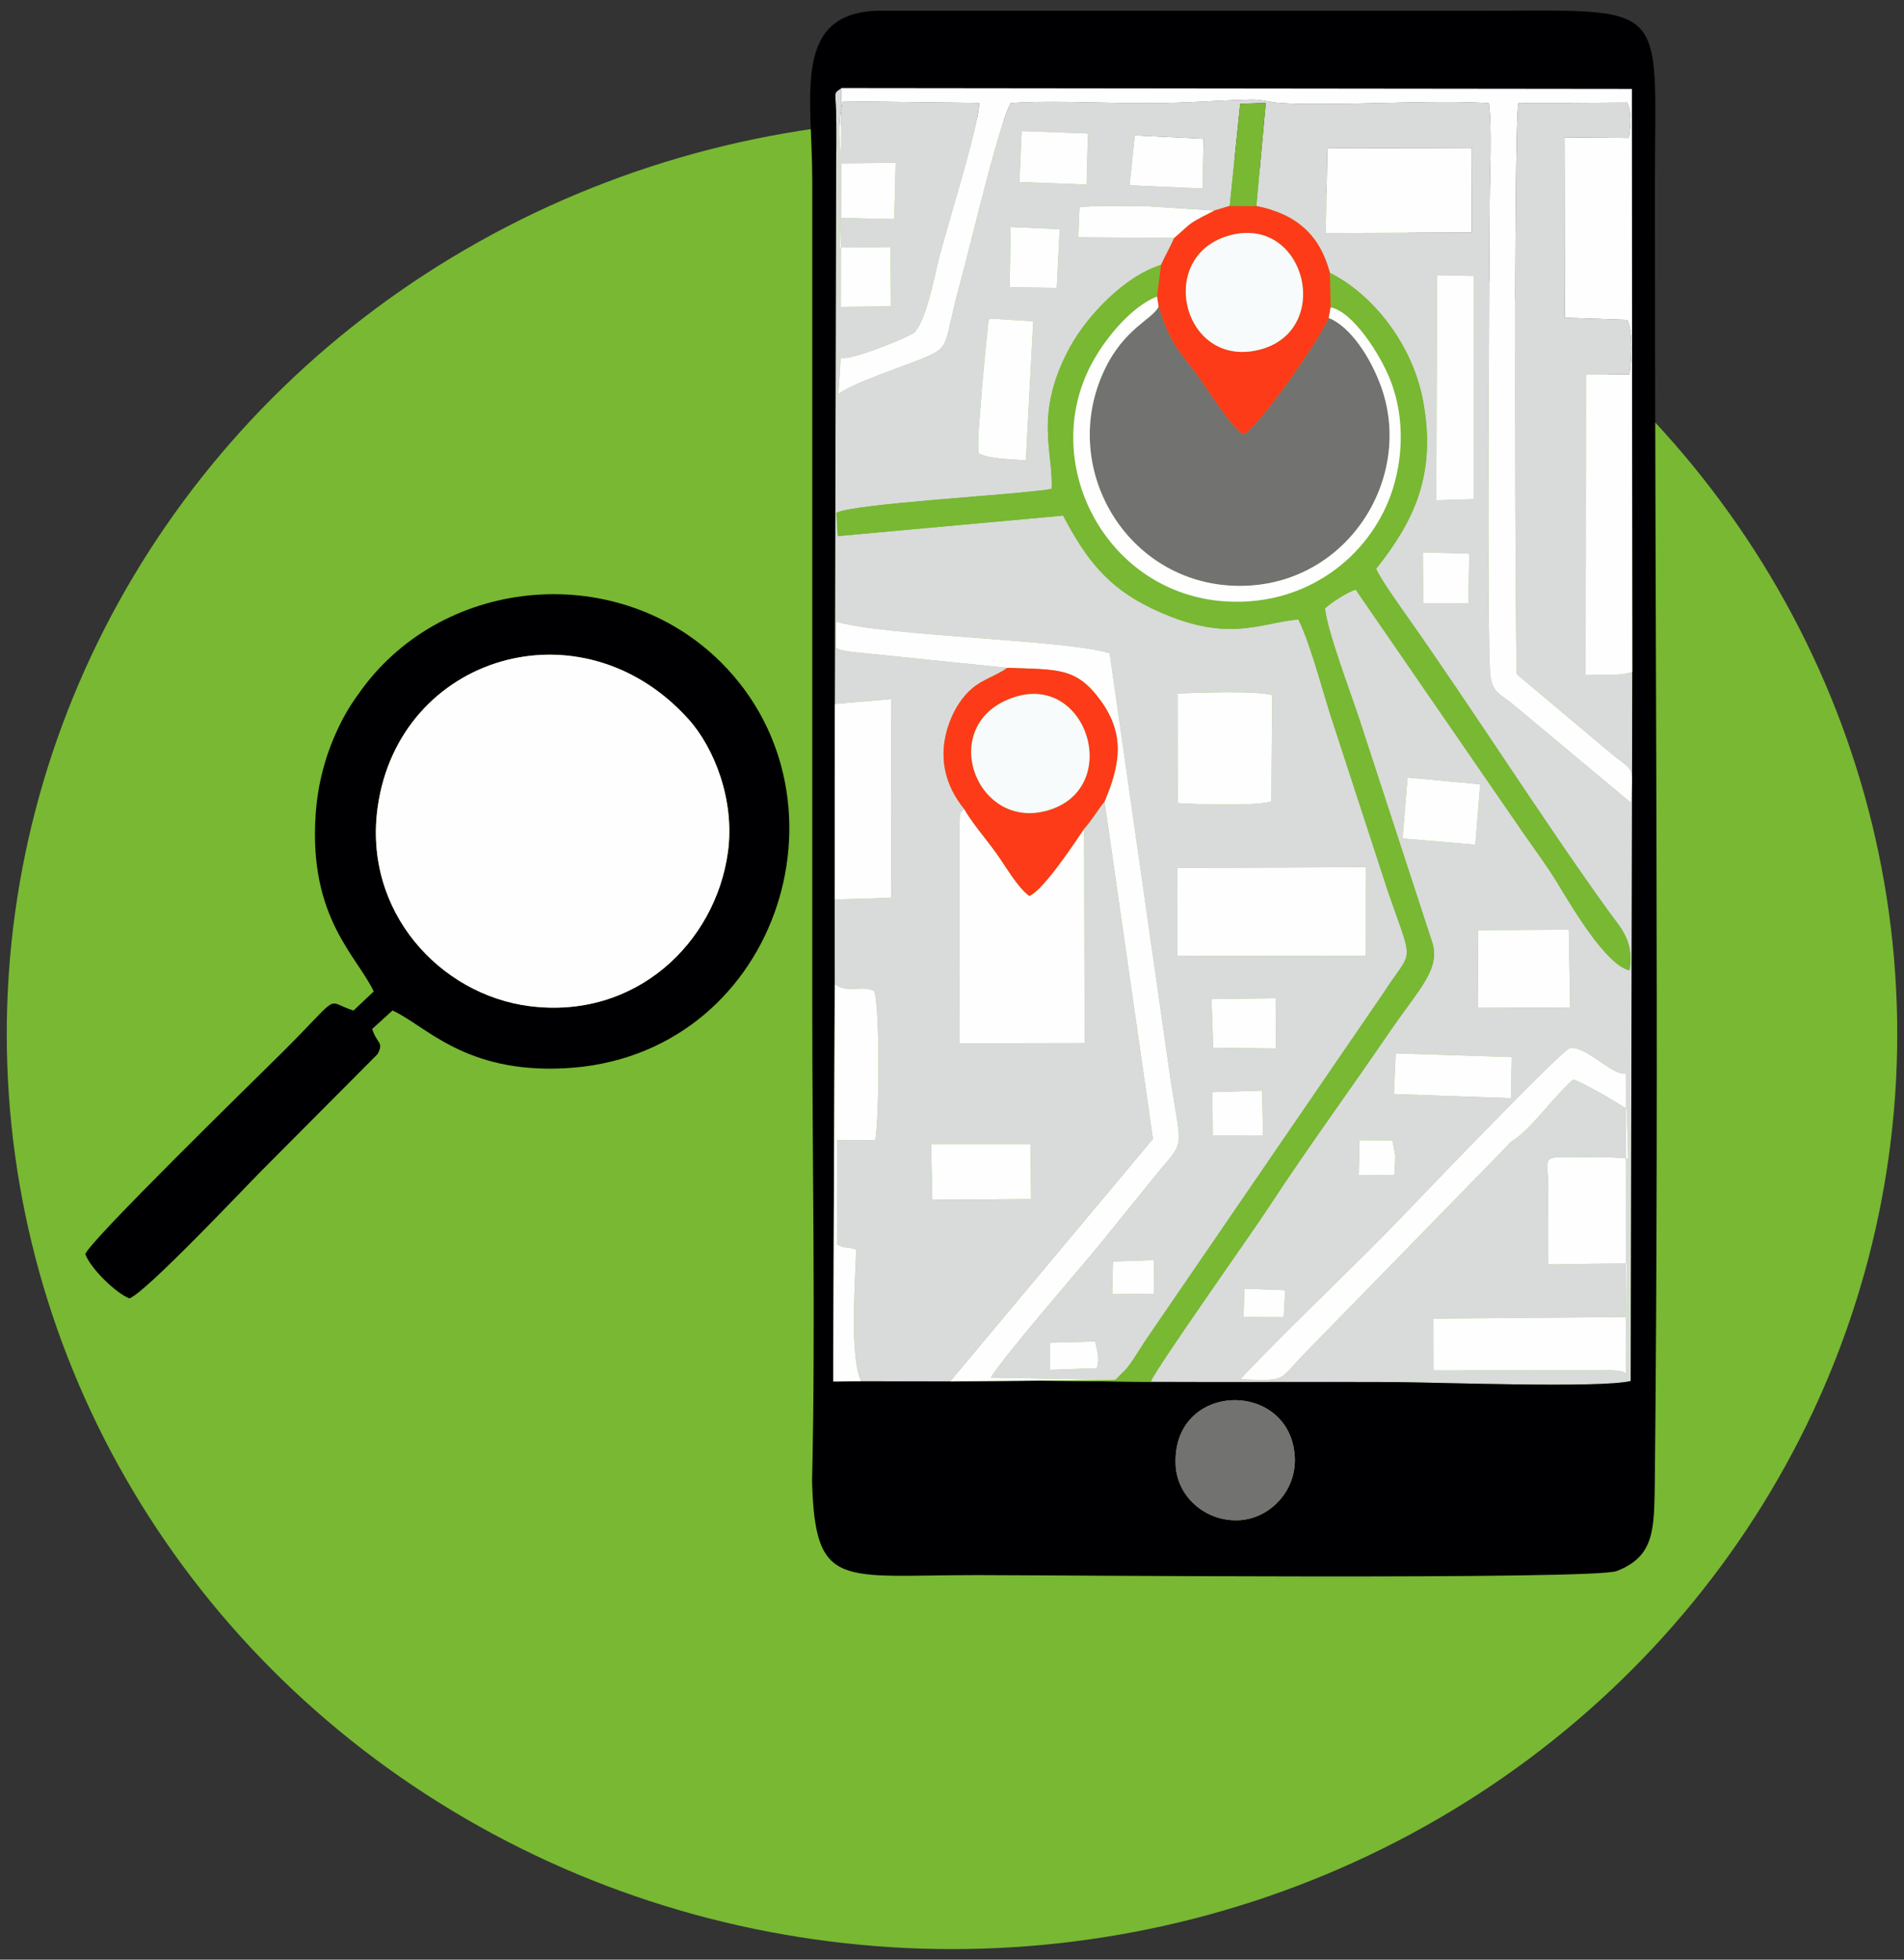 <?xml version="1.0" encoding="UTF-8"?>
<!DOCTYPE svg PUBLIC "-//W3C//DTD SVG 1.1//EN" "http://www.w3.org/Graphics/SVG/1.1/DTD/svg11.dtd">
<!-- Creator: CorelDRAW 2019 (64-Bit) -->
<svg xmlns="http://www.w3.org/2000/svg" xml:space="preserve" width="170mm" height="175mm" version="1.1" style="shape-rendering:geometricPrecision; text-rendering:geometricPrecision; image-rendering:optimizeQuality; fill-rule:evenodd; clip-rule:evenodd"
viewBox="0 0 17000 17500"
 xmlns:xlink="http://www.w3.org/1999/xlink"
 xmlns:xodm="http://www.corel.com/coreldraw/odm/2003">
 <rect x="0" y="0" width="17000" height="17500" fill="#333333" stroke="none"/>
 <defs>
  <style type="text/css">
   <![CDATA[
    .fil3 {fill:#FEFEFE}
    .fil1 {fill:#D9DADA}
    .fil4 {fill:#727271}
    .fil0 {fill:#78B833}
    .fil2 {fill:#000002}
    .fil6 {fill:#F7FBFB}
    .fil5 {fill:#FD3B18}
   ]]>
  </style>
 </defs>
 <g id="Layer_x0020_1">
  <g id="_2316815845200">
   <ellipse class="fil0" cx="8500" cy="9233.76" rx="8439.62" ry="8172.14"/>
   <g>
    <path class="fil1" d="M9373.25 11990.85l405.31 -11.02 22.45 105.02c6.68,81.13 6.23,55.58 -6.6,133.02l-420.78 15.26 -0.38 -242.28zm1736.98 -482.37l364.95 13.46 -13.87 240.29 -358.21 -0.55 7.13 -253.2zm-1173.06 -242.73l367.1 -13.17 -2.85 300.61 -369.88 3.85 5.63 -291.29zm-1623.66 -1049.14l886.5 -0.48 5.94 491.37 -881.8 6.22 -10.64 -497.11zm3825.52 -35l293.9 2.64 23.92 132.92c1.98,48.04 -5.56,124.72 -7.75,175.58l-317.37 3.09 7.3 -314.23zm-1314.43 -428.6l444.24 -13.76 8.38 399.67 -449.28 0.45 -3.34 -386.36zm1637.01 -346l1035.9 32.85 -6.57 366.96 -1045.49 -36.67 16.16 -363.14zm-1387.84 2910.11c435.34,-463.4 1037.28,-1024.33 1466.57,-1474.37 208.08,-218.09 1410.93,-1470.5 1476.31,-1482.74 140.57,-26.24 387.86,255.8 500.48,225.49l-0.03 2749.13c-2.12,-49.88 62.6,-103.62 -203.8,-97.57l-1514.3 1.08 -0.77 -462.52 1723.49 -14.43 2.92 -478.41 -699.9 9.01 -0.76 -679.22c0,-265.82 -68,-282.6 189.65,-278.54 174.46,2.75 350.87,-5.8 523.42,11.68l-11.26 -439.72c-66.88,-51.16 -393.52,-240.61 -479.69,-265.64 -162.65,142.45 -357.41,414.56 -507.78,523.25 -79.26,57.29 -35.18,18.49 -94.62,83.11l-1831.01 1876.34c-194.59,208.87 -135.63,208.53 -538.92,194.07zm-256.85 -3394.74l572.33 -8.03 2.23 448.86 -559.58 -6.78 -14.98 -434.05zm2381.92 -616.06l807.98 -3.86 12.75 693.92 -825 3.86 4.27 -693.92zm-2685.52 -555.16l1683.17 -7.47 -1.18 792.64 -1683.9 -1.32 1.91 -783.85zm2659.42 -208.08l-649.57 -55.34 44.49 -544.2 648.08 60.69 -43 538.85zm-2658.44 -1350.27c192.08,-6.53 683.46,-26.38 844.5,14.29l-7.47 950.46c-149.16,42.47 -654.44,25.47 -835.92,14.25l-1.11 -979zm2189.9 -1260.51l414.14 12.48 -7.54 443.61 -403.47 1.18 -3.13 -457.27zm126.36 -2475.26l329.01 7.02 -0.8 1993.41 -334.64 10.32 6.43 -2010.75zm-4090.54 1592.52c-21.97,-103.69 21.66,-443.44 27.39,-591.52l56.52 -581.86c2.02,-15.78 7.58,-18.8 13.21,-31.32l388.24 23.81 -66.04 1241.33c-129.24,-9.83 -313.2,-8.09 -419.32,-60.44zm283.78 -2022.26l437.88 19.19 -26.49 524.18 -420.35 -5.77 8.96 -537.6zm2827.49 -702.13l1291.03 -4.31 -1.87 756.01 -1303.62 4.97 14.46 -756.67zm-2729.22 -154.82l591.42 21.52 -11.72 456.33 -599.93 -23.46 20.23 -454.39zm1010.21 38.41l614.08 30.35 -9.91 444.34 -650.61 -29.27 46.44 -445.42zm-2678.43 5078.12l504.27 -44.25 -0.31 1775.42 -505.14 14.49 0.42 757.71c127.91,85.1 226.04,3.13 351.42,59.16 53.81,124.1 46.06,1146.2 10.19,1330.49l-341.56 1.08 -0.24 931.89c88.15,43.63 68.06,14.85 171.89,44.71 -8.62,275.54 -60.59,958.52 44.15,1176.98l795.14 1.71 1809.98 -2165.4 -432.04 -3012.58c-59.37,71.64 -107.69,157.98 -181.87,242.48l3.65 1913.98 -1116.16 2.16 -0.76 -1972.31c9.66,-107.23 -9.98,-64.76 40.32,-122.49 -160.17,-197.24 -243.98,-459.71 -130.87,-767.13 48.59,-132.06 120.03,-234.36 197.61,-302 101.61,-88.54 213.57,-113.08 320.11,-188.92l-1340.85 -137.55c-35.18,-3.41 -73.1,-7.06 -107.51,-14.7 -73.8,-16.34 -27.78,-0.53 -80.86,-25.87l2.37 -234.11c448.51,131.5 2088.89,161.74 2440.56,283.26l544.39 3810.51c97.71,642.2 132.68,526.21 -125.39,838.7l-486.71 602.26c-185.55,228.17 -868.66,1012.61 -994.88,1216.16l1113.73 19.54 88.84 -88.4c32.43,-37.16 56.07,-71.5 75.71,-101.15 45.71,-69.03 73.1,-117.77 126.56,-195.11l2105.37 -3074.52c262.27,-406.77 271.9,-222.12 37.68,-899.85l-474.86 -1456.88c-97.99,-284.55 -202.62,-719.95 -325.43,-974.96 -353.65,32.26 -640.42,222.89 -1311.89,-99.76 -388.2,-186.49 -583.21,-435.2 -788.68,-827.26l-2012.07 183.12 -12.03 -208.01c161.26,-83.91 1597,-158.79 1921.07,-212.87 20.06,-323.52 -165.74,-668.1 168.9,-1275.02 146.69,-266.02 477.54,-623.63 808.29,-726 34.17,-74.56 86.24,-168.7 118.39,-241.76l-857.16 -4.8 11.06 -267.72c198.65,-21.49 408.95,-8.35 610.91,-8.73l592.53 37.89 137.44 -41.82 93.65 -911.59 228.09 -7.58 -83.67 920.18c360.23,73.14 566.32,259.18 656.18,596.53 380.55,190.9 736.19,633.09 831.5,1140.17 127.16,676.61 -95.38,1094.61 -418.17,1503.29 36.05,88.5 233.35,363.97 275.76,424.07 581.3,824.1 1213.35,1819.05 1792.07,2623.79 109.95,152.88 238.81,269.91 194.52,537.74 -215.51,-46.51 -530.34,-594.68 -649.81,-789.3 -92.18,-150.17 -201.92,-297.17 -298.94,-437.15l-1497.03 -2174.12c-87,32.22 -206.96,108.83 -273.39,168.13 21.8,210.2 234.11,765.98 308.22,994.32l645.61 1977.63c85.23,247.81 -108.98,417.02 -386.57,824.03 -359.36,526.93 -725.8,1025.61 -1068.96,1550.77 -159.55,244.19 -1004.54,1435.19 -1055.29,1560.81 718.22,3.3 1435.96,-1.32 2154.11,1.56 386.22,1.57 1867.05,57.25 2132.51,-9.42l14.12 -6331.3c-122.05,39.04 -277.57,21.83 -416.64,23.82l2.88 -2678.71 389.74 -4.28c18.21,-150.2 31.84,-347.88 -19.09,-485.46l-559.67 -19.4 -3.06 -1610.41 575.8 5c15.61,-122.01 29.13,-205.4 -14.28,-315.52l-972.32 5.77c-44.49,148.39 -27.78,5067.76 -13.7,5099.39l864.49 726.39c196.09,150.3 166.06,99.87 154.65,421.26l-1051.88 -877.7c-100.08,-85.61 -189.86,-100.94 -204.71,-267.59 -32.46,-364.81 -6.57,-3592.45 -5.35,-4210.91 0.45,-247.28 21.97,-664.27 -6.74,-890.87 -506.98,-36.15 -1403.59,30.97 -1867.4,-2.37 -106.58,-7.64 -157.99,-33.3 -264.88,-30.2 -413.61,11.88 -599.44,37.33 -1088.9,31.45 -324.28,-3.89 -731.78,-22.03 -1048.17,-0.66 -107.82,188.02 -363.59,1286.17 -450.56,1601.38 -158.86,575.74 -72.51,570.56 -345.56,683.04 -161.8,66.71 -631.07,221.22 -743.35,314.79l20.82 -323.2c75.26,27.12 538.1,-156.32 641.58,-216.42 110.81,-64.37 195.63,-508.71 231.19,-653.04 67.23,-272.9 367.52,-1223.85 363.63,-1407.55l-1215.02 -14.4c-51.83,161.71 -33.3,388.04 -10.88,553.84l480.32 -4.86 -12.13 502.7 -478.48 -10.36 -6.67 263.83 451.99 -4.41 2.81 529.85 -446.67 5.01 4.52 -1953.92c-78.1,60.66 -49.04,-7.02 -45.46,319.87 1.28,117.49 -0.04,235.81 -1.22,353.34l-11.82 4827.18z"/>
    <path class="fil2" d="M10496.95 13084.73c-36.6,-745.96 1008.37,-771.06 1062.84,-88.81 24.54,307.42 -215.14,563.32 -492.04,579.49 -301.13,17.55 -556.86,-207.07 -570.8,-490.68zm-3043.86 -4294.48l-0.42 -757.71 1.18 -1745.66 11.82 -4827.18c1.18,-117.53 2.5,-235.85 1.22,-353.34 -3.58,-326.89 -32.64,-259.21 45.46,-319.87l7057.86 7.65 3.83 5207.07 -14.12 6331.3c-265.46,66.67 -1746.29,10.99 -2132.51,9.42 -718.15,-2.88 -1435.89,1.74 -2154.11,-1.56l-996.23 -11.61 -792.99 7.51 -795.14 -1.71 -249.72 2.23 13.87 -3546.54zm-202.48 4440.13c27.94,970.09 253.54,835.6 1468.55,835.6 598.79,0 5507.93,43.7 5715.07,-36.04 341.7,-131.5 334.12,-375.14 340.79,-790.87 40.43,-3836.69 -0.9,-7747.13 1.08,-11602.79 0.87,-1666.94 157.88,-1539.96 -1642.36,-1539.96l-5268.67 -0.83c-799.15,5.35 -613.07,745.89 -612.66,1511.35l0.04 7387.04c-0.14,1402.44 30.27,2838.29 -1.84,4236.5z"/>
    <path class="fil2" d="M6499.12 7610.66c-111.68,808.91 -823.68,1496.4 -1772.61,1374.11 -798.17,-102.85 -1486.81,-845.37 -1353.99,-1779.91 191.92,-1350.65 1814.5,-1844.07 2771.97,-785.48 232.9,257.47 418.69,727.3 354.63,1191.28zm-3162.12 1243.2l-180.65 170.5c-268.18,-84.22 -84.5,-174.56 -645.4,383.06 -183.32,182.29 -1749.73,1711.16 -1748.48,1793.75 43.87,122.49 269.98,347.15 393.07,393.52 145.44,-50.86 1019.14,-978.79 1187.66,-1148.1l1029.57 -1034.89c54.57,-110.82 -3.41,-81.37 -49.85,-222.68l181.73 -165.35c301.06,138.62 643.45,561.55 1535.99,516.33 1885.69,-95.59 2640.09,-2382.24 1399.07,-3622.87 -907.38,-907.11 -2458.18,-783.88 -3208.42,237.52 -78.31,106.57 -138.2,196.32 -201.61,326.82 -116.97,240.64 -193.61,505.83 -212.38,806.51 -56.91,911.31 368.67,1247.44 519.7,1565.88z"/>
    <path class="fil3" d="M6499.12 7610.66c64.06,-463.98 -121.73,-933.81 -354.63,-1191.28 -957.47,-1058.59 -2580.05,-565.17 -2771.97,785.48 -132.82,934.54 555.82,1677.06 1353.99,1779.91 948.93,122.29 1660.93,-565.2 1772.61,-1374.11z"/>
    <path class="fil3" d="M14574.04 6001.21l-3.83 -5207.07 -7057.86 -7.65 -4.52 1953.92 446.67 -5.01 -2.81 -529.85 -451.99 4.41 6.67 -263.83 478.48 10.36 12.13 -502.7 -480.32 4.86c-22.42,-165.8 -40.95,-392.13 10.88,-553.84l1215.02 14.4c3.89,183.7 -296.4,1134.65 -363.63,1407.55 -35.56,144.33 -120.38,588.67 -231.19,653.04 -103.48,60.1 -566.32,243.54 -641.58,216.42l-20.82 323.2c112.28,-93.57 581.55,-248.08 743.35,-314.79 273.05,-112.48 186.7,-107.3 345.56,-683.04 86.97,-315.21 342.74,-1413.36 450.56,-1601.38 316.39,-21.37 723.89,-3.23 1048.17,0.66 489.46,5.88 675.29,-19.57 1088.9,-31.45 106.89,-3.1 158.3,22.56 264.88,30.2 463.81,33.34 1360.42,-33.78 1867.4,2.37 28.71,226.6 7.19,643.59 6.74,890.87 -1.22,618.46 -27.11,3846.1 5.35,4210.91 14.85,166.65 104.63,181.98 204.71,267.59l1051.88 877.7c11.41,-321.39 41.44,-270.96 -154.65,-421.26l-864.49 -726.39c-14.08,-31.63 -30.79,-4951 13.7,-5099.39l972.32 -5.77c43.41,110.12 29.89,193.51 14.28,315.52l-575.8 -5 3.06 1610.41 559.67 19.4c50.93,137.58 37.3,335.26 19.09,485.46l-389.74 4.28 -2.88 2678.71c139.07,-1.99 294.59,15.22 416.64,-23.82z"/>
    <path class="fil0" d="M9958.9 12322.26l-681.83 6.5 996.23 11.61c50.75,-125.62 895.74,-1316.62 1055.29,-1560.81 343.16,-525.16 709.6,-1023.84 1068.96,-1550.77 277.59,-407.01 471.8,-576.22 386.57,-824.03l-645.61 -1977.63c-74.11,-228.34 -286.42,-784.12 -308.22,-994.32 66.43,-59.3 186.39,-135.91 273.39,-168.13l1497.03 2174.12c97.02,139.98 206.76,286.98 298.94,437.15 119.47,194.62 434.3,742.79 649.81,789.3 44.29,-267.83 -84.57,-384.86 -194.52,-537.74 -578.72,-804.74 -1210.77,-1799.69 -1792.07,-2623.79 -42.41,-60.1 -239.71,-335.57 -275.76,-424.07 322.79,-408.68 545.33,-826.68 418.17,-1503.29 -95.31,-507.08 -450.95,-949.27 -831.5,-1140.17l6.91 308.49c194.84,36.4 446.05,418.35 539.76,666.92 124.97,331.54 105.92,707.51 -3.51,1010.45 -195.18,540.38 -740.32,988.97 -1461.98,949.38 -1072.89,-58.92 -1684.95,-1226.67 -1209.01,-2121.54 129.94,-244.29 367.32,-517.96 584.67,-601.91l35.74 -282.39c-330.75,102.37 -661.6,459.98 -808.29,726 -334.64,606.92 -148.84,951.5 -168.9,1275.02 -324.07,54.08 -1759.81,128.96 -1921.07,212.87l12.03 208.01 2012.07 -183.12c205.47,392.06 400.48,640.77 788.68,827.26 671.47,322.65 958.24,132.02 1311.89,99.76 122.81,255.01 227.44,690.41 325.43,974.96l474.86 1456.88c234.22,677.73 224.59,493.08 -37.68,899.85l-2105.37 3074.52c-53.46,77.34 -80.85,126.08 -126.56,195.11 -19.64,29.65 -43.28,63.99 -75.71,101.15l-88.84 88.4z"/>
    <path class="fil4" d="M11863.52 2839.37c-93.29,211.76 -611.75,959.01 -760.49,1041.39 -131.18,-85.06 -318.54,-407.78 -427.72,-551.02 -176.48,-231.61 -223.23,-267.31 -330.82,-591.56 -52.31,113.71 -308.01,191.57 -485.25,569.69 -402.63,858.86 180.89,1864.48 1124.67,1921.56 997.17,60.27 1646.57,-919.97 1351.45,-1764.65 -94.58,-270.71 -279.06,-548.73 -471.84,-625.41z"/>
    <path class="fil3" d="M11073.77 12317.12c403.29,14.46 344.33,14.8 538.92,-194.07l1831.01 -1876.34c59.44,-64.62 15.36,-25.82 94.62,-83.11 150.37,-108.69 345.13,-380.8 507.78,-523.25 86.17,25.03 412.81,214.48 479.69,265.64l11.26 439.72c-172.55,-17.48 -348.96,-8.93 -523.42,-11.68 -257.65,-4.06 -189.65,12.72 -189.65,278.54l0.76 679.22 699.9 -9.01 -2.92 478.41 -1723.49 14.43 0.77 462.52 1514.3 -1.08c266.4,-6.05 201.68,47.69 203.8,97.57l0.03 -2749.13c-112.62,30.31 -359.91,-251.73 -500.48,-225.49 -65.38,12.24 -1268.23,1264.65 -1476.31,1482.74 -429.29,450.04 -1031.23,1010.97 -1466.57,1474.37z"/>
    <path class="fil3" d="M8994.05 5964.06c453.45,17.06 618.21,-7.55 838.04,299.35 214.09,298.94 168.34,567.61 29.93,894.88l432.04 3012.58 -1809.98 2165.4 792.99 -7.51 681.83 -6.5 -1113.73 -19.54c126.22,-203.55 809.33,-987.99 994.88,-1216.16l486.71 -602.26c258.07,-312.49 223.1,-196.5 125.39,-838.7l-544.39 -3810.51c-351.67,-121.52 -1992.05,-151.76 -2440.56,-283.26l-2.37 234.11c53.08,25.34 7.06,9.53 80.86,25.87 34.41,7.64 72.33,11.29 107.51,14.7l1340.85 137.55z"/>
    <path class="fil3" d="M9680.15 7400.77c-75.95,110.37 -361.12,547.97 -490.09,600.11 -107.86,-79.95 -209.88,-264.67 -297.96,-386.5 -99.97,-138.31 -203.49,-253.27 -284.9,-392.27 -50.3,57.73 -30.66,15.26 -40.32,122.49l0.76 1972.31 1116.16 -2.16 -3.65 -1913.98z"/>
    <polygon class="fil3" points="10511.41,8535.01 12195.31,8536.33 12196.49,7743.69 10513.32,7751.16 "/>
    <path class="fil5" d="M10991.35 2099.11c671.74,-170.11 917.54,862.9 246.55,1025.61 -683.66,165.77 -926.29,-853.47 -246.55,-1025.61zm-149.26 -218.64c-65.66,33.96 -154.69,76.26 -206.51,112.97 -46.37,32.82 -113.32,101.09 -150.83,130.39 -32.15,73.06 -84.22,167.2 -118.39,241.76l-35.74 282.39 13.87 90.2c107.59,324.25 154.34,359.95 330.82,591.56 109.18,143.24 296.54,465.96 427.72,551.02 148.74,-82.38 667.2,-829.63 760.49,-1041.39l17.17 -94.69 -6.91 -308.49c-89.86,-337.35 -295.95,-523.39 -656.18,-596.53l-238.07 -1.01 -137.44 41.82z"/>
    <path class="fil5" d="M9057.84 6225.56c657.8,-213.08 969.12,825.84 289.24,1013.86 -643.97,178.07 -989.28,-787.12 -289.24,-1013.86zm-450.64 996.55c81.41,139 184.93,253.96 284.9,392.27 88.08,121.83 190.1,306.55 297.96,386.5 128.97,-52.14 414.14,-489.74 490.09,-600.11 74.18,-84.5 122.5,-170.84 181.87,-242.48 138.41,-327.27 184.16,-595.94 -29.93,-894.88 -219.83,-306.9 -384.59,-282.29 -838.04,-299.35 -106.54,75.84 -218.5,100.38 -320.11,188.92 -77.58,67.64 -149.02,169.94 -197.61,302 -113.11,307.42 -29.3,569.89 130.87,767.13z"/>
    <polygon class="fil3" points="11836.83,2081.84 13140.45,2076.87 13142.32,1320.86 11851.29,1325.17 "/>
    <path class="fil3" d="M11880.69 2744.68l-17.17 94.69c192.78,76.68 377.26,354.7 471.84,625.41 295.12,844.68 -354.28,1824.92 -1351.45,1764.65 -943.78,-57.08 -1527.3,-1062.7 -1124.67,-1921.56 177.24,-378.12 432.94,-455.98 485.25,-569.69l-13.87 -90.2c-217.35,83.95 -454.73,357.62 -584.67,601.91 -475.94,894.87 136.12,2062.62 1209.01,2121.54 721.66,39.59 1266.8,-409 1461.98,-949.38 109.43,-302.94 128.48,-678.91 3.51,-1010.45 -93.71,-248.57 -344.92,-630.52 -539.76,-666.92z"/>
    <path class="fil4" d="M10496.95 13084.73c13.94,283.61 269.67,508.23 570.8,490.68 276.9,-16.17 516.58,-272.07 492.04,-579.49 -54.47,-682.25 -1099.44,-657.15 -1062.84,88.81z"/>
    <polygon class="fil3" points="7453.85,6286.88 7452.67,8032.54 7957.81,8018.05 7958.12,6242.63 "/>
    <path class="fil6" d="M9057.84 6225.56c-700.04,226.74 -354.73,1191.93 289.24,1013.86 679.88,-188.02 368.56,-1226.94 -289.24,-1013.86z"/>
    <path class="fil6" d="M10991.35 2099.11c-679.74,172.14 -437.11,1191.38 246.55,1025.61 670.99,-162.71 425.19,-1195.72 -246.55,-1025.61z"/>
    <path class="fil3" d="M10515.41 7171.81c181.48,11.22 686.76,28.22 835.92,-14.25l7.47 -950.46c-161.04,-40.67 -652.42,-20.82 -844.5,-14.29l1.11 979z"/>
    <path class="fil3" d="M7688.94 12334.56c-104.74,-218.46 -52.77,-901.44 -44.15,-1176.98 -103.83,-29.86 -83.74,-1.08 -171.89,-44.71l0.24 -931.89 341.56 -1.08c35.87,-184.29 43.62,-1206.39 -10.19,-1330.49 -125.38,-56.03 -223.51,25.94 -351.42,-59.16l-13.87 3546.54 249.72 -2.23z"/>
    <polygon class="fil3" points="12824.13,4467.79 13158.77,4457.47 13159.57,2464.06 12830.56,2457.04 "/>
    <polygon class="fil3" points="13194.57,9000.24 14019.57,8996.38 14006.82,8302.46 13198.84,8306.32 "/>
    <path class="fil3" d="M8740.02 4049.56c106.12,52.35 290.08,50.61 419.32,60.44l66.04 -1241.33 -388.24 -23.81c-5.63,12.52 -11.19,15.54 -13.21,31.32l-56.52 581.86c-5.73,148.08 -49.36,487.83 -27.39,591.52z"/>
    <polygon class="fil3" points="8324.15,10713.72 9205.95,10707.5 9200.01,10216.13 8313.51,10216.61 "/>
    <polygon class="fil3" points="12445.45,9770.15 13490.94,9806.82 13497.51,9439.86 12461.61,9407.01 "/>
    <polygon class="fil3" points="13215.74,7004.23 12567.66,6943.54 12523.17,7487.74 13172.74,7543.08 "/>
    <polygon class="fil3" points="10085.84,1654.18 10736.45,1683.45 10746.36,1239.11 10132.28,1208.76 "/>
    <path class="fil3" d="M10484.75 2123.83c37.51,-29.3 104.46,-97.57 150.83,-130.39 51.82,-36.71 140.85,-79.01 206.51,-112.97l-592.53 -37.89c-201.96,0.38 -412.26,-12.76 -610.91,8.73l-11.06 267.72 857.16 4.8z"/>
    <polygon class="fil3" points="9101.84,1624.74 9701.77,1648.2 9713.49,1191.87 9122.07,1170.35 "/>
    <polygon class="fil3" points="10831.9,9356.43 11391.48,9363.21 11389.25,8914.35 10816.92,8922.38 "/>
    <polygon class="fil3" points="9014.84,2564.9 9435.19,2570.67 9461.68,2046.49 9023.8,2027.3 "/>
    <polygon class="fil0" points="10979.53,1838.65 11217.6,1839.66 11301.27,919.48 11073.18,927.06 "/>
    <polygon class="fil3" points="12707.33,5389.57 13110.8,5388.39 13118.34,4944.78 12704.2,4932.3 "/>
    <polygon class="fil3" points="10827.94,10139.37 11277.22,10138.92 11268.84,9739.25 10824.6,9753.01 "/>
    <polygon class="fil3" points="9931.54,11557.04 10301.42,11553.19 10304.27,11252.58 9937.17,11265.75 "/>
    <path class="fil3" d="M9373.63 12233.13l420.78 -15.26c12.83,-77.44 13.28,-51.89 6.6,-133.02l-22.45 -105.02 -405.31 11.02 0.38 242.28z"/>
    <path class="fil3" d="M12131.73 10495.84l317.37 -3.09c2.19,-50.86 9.73,-127.54 7.75,-175.58l-23.92 -132.92 -293.9 -2.64 -7.3 314.23z"/>
    <polygon class="fil3" points="11103.1,11761.68 11461.31,11762.23 11475.18,11521.94 11110.23,11508.48 "/>
   </g>
  </g>
 </g>
</svg>
